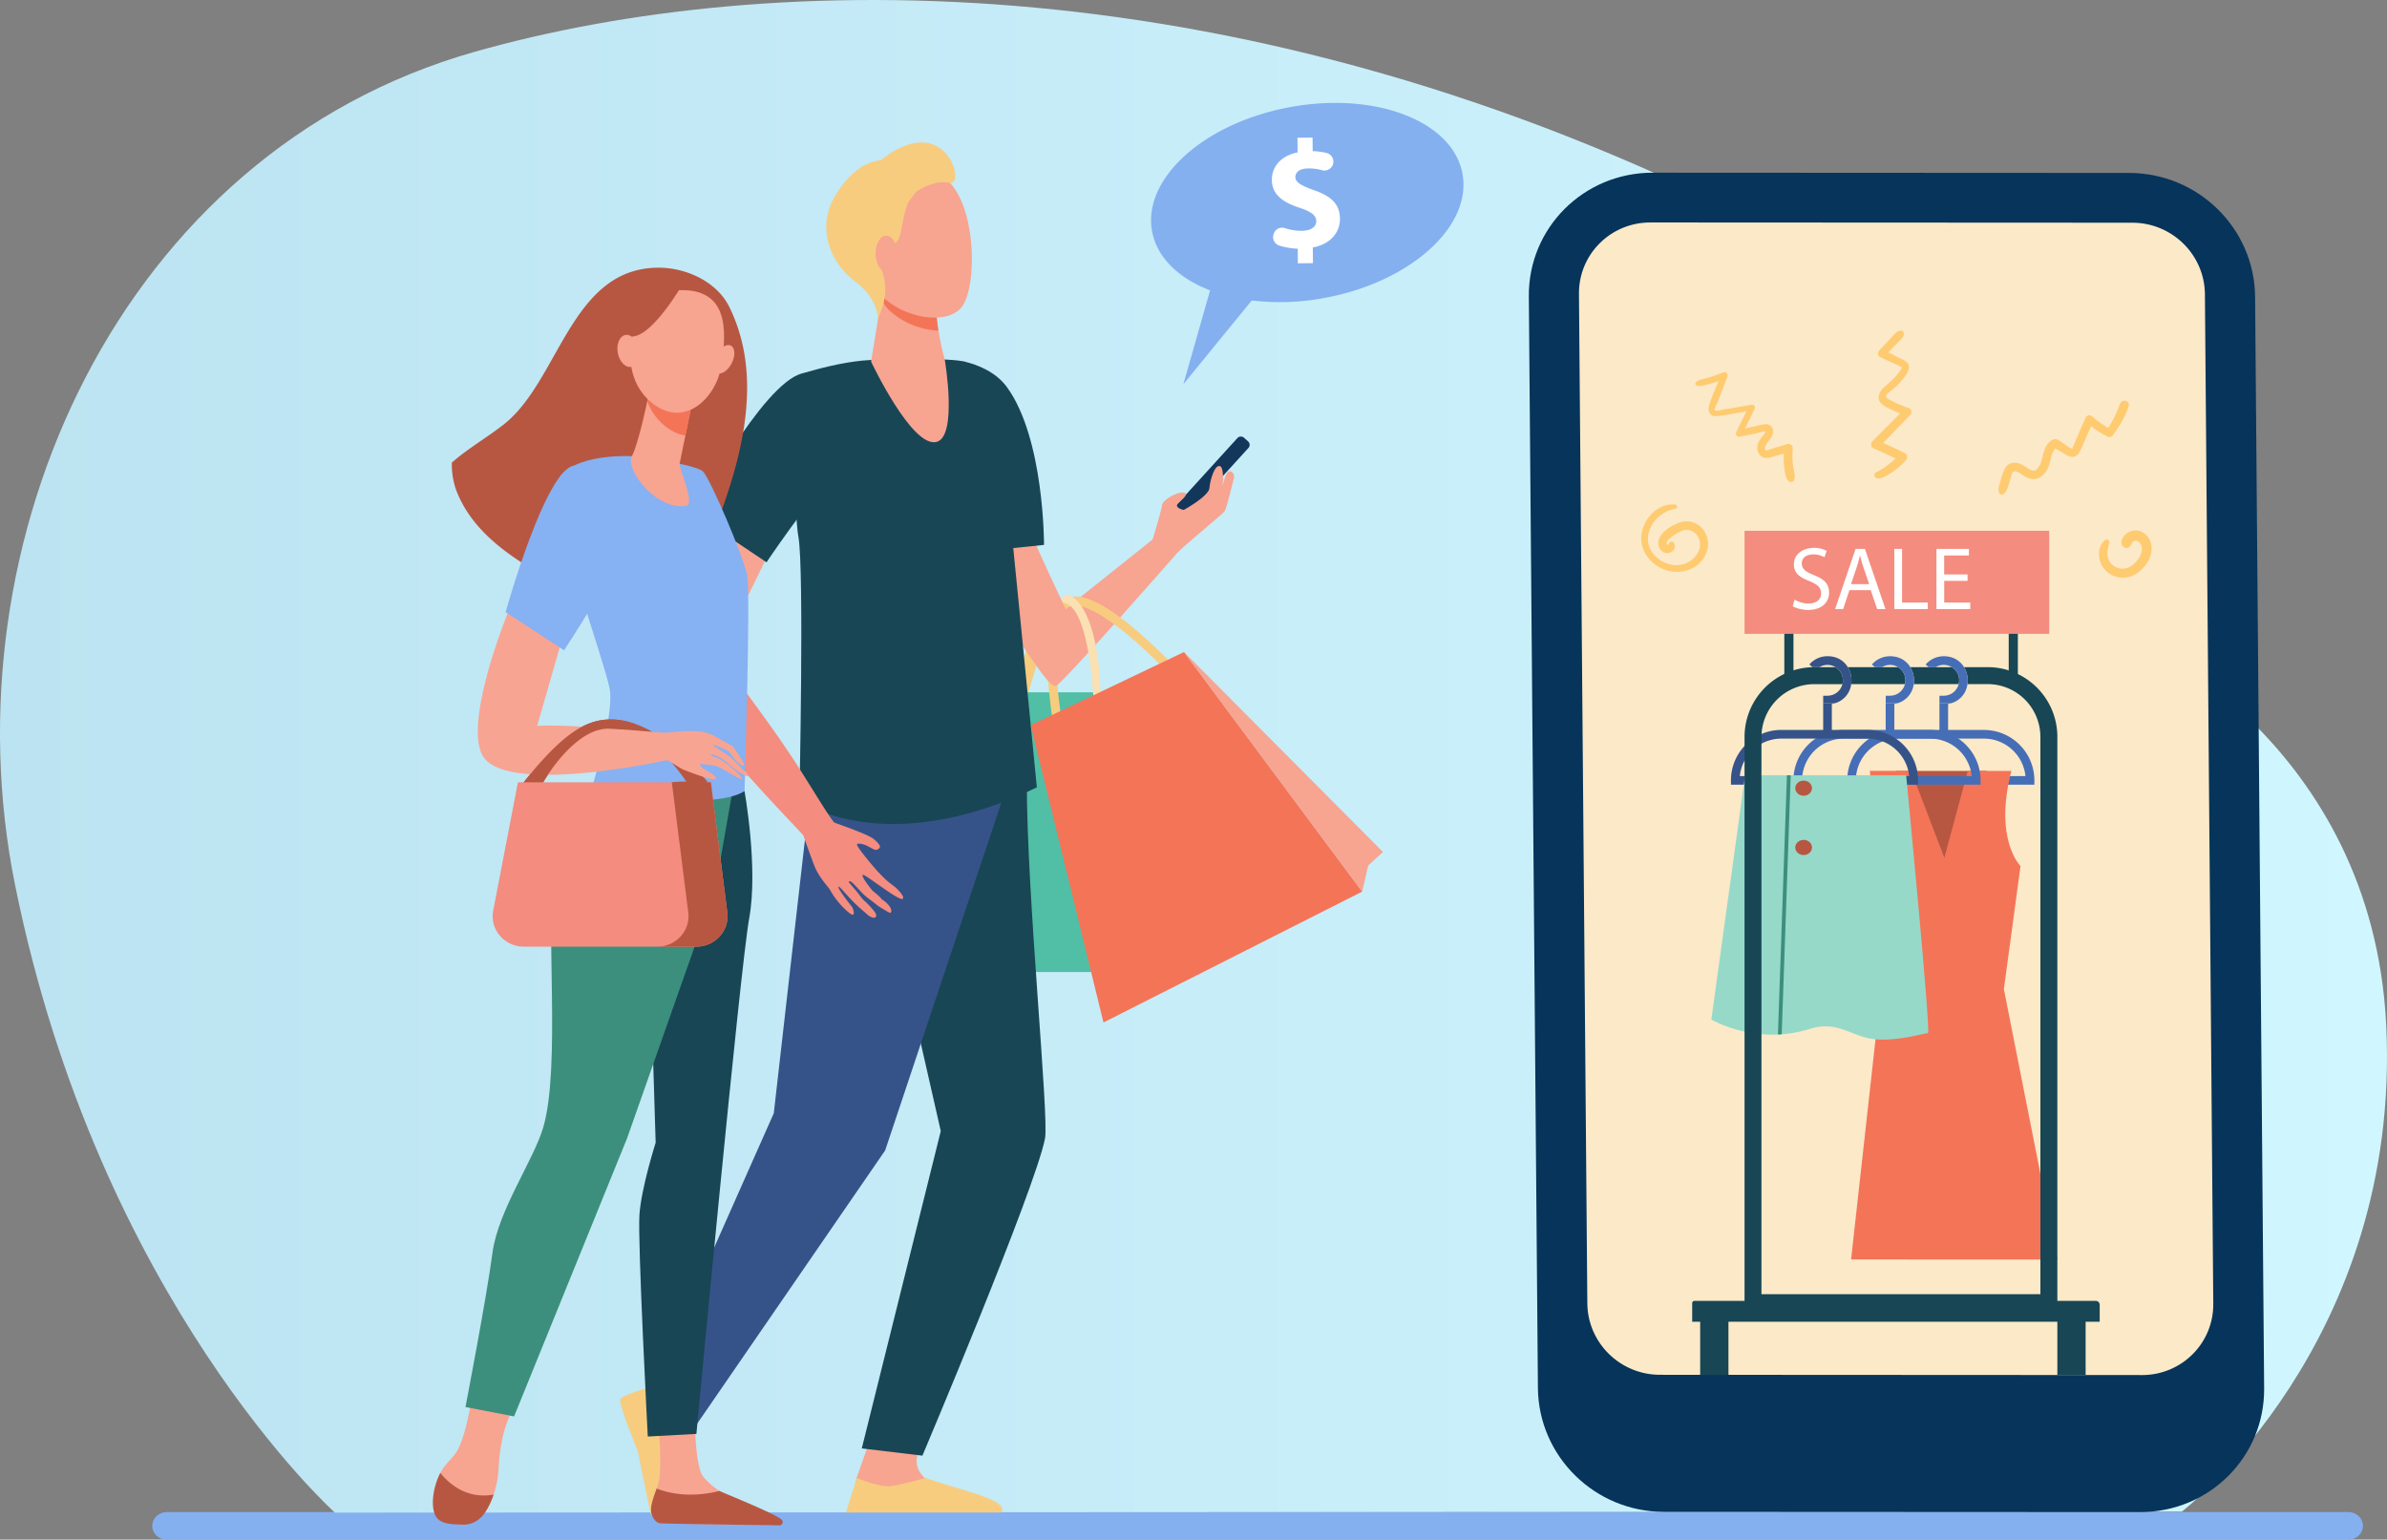 <svg id="Layer_1" data-name="Layer 1" xmlns="http://www.w3.org/2000/svg" xmlns:xlink="http://www.w3.org/1999/xlink" viewBox="0 0 2520.06 1625.57">
  <rect x="0" y="0" width="2520.06" height="1625.57" fill="#808080" stroke="none"/>
  <defs>
    <style>
      .cls-1 {
        fill: #84b0f0;
      }

      .cls-2 {
        fill: url(#Untitled_Gradient);
      }

      .cls-3 {
        fill: #fbe9c8;
      }

      .cls-4 {
        fill: #07345a;
      }

      .cls-5 {
        fill: #f7cc7f;
      }

      .cls-6 {
        fill: #50bfa5;
      }

      .cls-7 {
        fill: #13375b;
      }

      .cls-8 {
        fill: #f7a491;
      }

      .cls-9 {
        fill: #f48c7f;
      }

      .cls-10 {
        fill: #184655;
      }

      .cls-11 {
        fill: #355389;
      }

      .cls-12 {
        fill: #f8a492;
      }

      .cls-13 {
        fill: #f47458;
      }

      .cls-14 {
        fill: #fae0b2;
      }

      .cls-15 {
        fill: #b75742;
      }

      .cls-16 {
        fill: #3c8f7c;
      }

      .cls-17 {
        fill: #86b1f2;
      }

      .cls-18 {
        fill: #466eb6;
      }

      .cls-19 {
        fill: #96d9c9;
      }

      .cls-20 {
        fill: #fff;
      }

      .cls-21 {
        fill: #ffcb71;
      }
    </style>
    <linearGradient id="Untitled_Gradient" data-name="Untitled Gradient" x1="219.36" y1="980.62" x2="2739.42" y2="980.62" gradientUnits="userSpaceOnUse">
      <stop offset="0" stop-color="#bce3f1"/>
      <stop offset="1" stop-color="#d0f7ff"/>
    </linearGradient>
  </defs>
  <title>9</title>
  <g>
    <path class="cls-1" d="M2698.73,1807.68H395.39c-8.45,0-15.31-6.52-15.31-14.56h0c0-8,6.86-14.55,15.31-14.55H2698.73c8.45,0,15.3,6.51,15.3,14.55h0C2714,1801.16,2707.18,1807.68,2698.73,1807.68Z" transform="translate(-219.36 -182.1)"/>
    <path class="cls-2" d="M572.92,1779.14S324,1556,235.21,1116.21C161.89,753.06,346.11,342.84,720.46,236.8c312.61-88.55,813.76-95.84,1354.29,179.92,370.73,189.13,398.34,438.41,398.34,438.41s250.77,110.45,265.49,409.13c16.5,334.69-215.73,513.82-215.73,513.82Z" transform="translate(-219.36 -182.1)"/>
    <g>
      <path class="cls-3" d="M1967.69,1667.81l502.13,2.55a101.29,101.29,0,0,0,101.81-100.78l5.52-1086.77A101.29,101.29,0,0,0,2476.37,381l-502.13-2.55a101.29,101.29,0,0,0-101.81,100.78L1866.91,1566A101.3,101.3,0,0,0,1967.69,1667.81Z" transform="translate(-219.36 -182.1)"/>
      <path class="cls-4" d="M2609.71,1648c-.22-26.49-9.16-1105.4-9.55-1152.53-.6-72.16-60.09-130.71-132.88-130.77l-503.16-.26c-72.79-.07-131.31,58.37-130.71,130.53L1843,1647.54c.6,72.15,60.09,130.7,132.88,130.77l503.16.26C2551.79,1778.63,2610.31,1720.19,2609.71,1648Zm-129.09-14.11-508.8-.27c-42,0-76.3-33.8-76.65-75.42l-4.78-576.93-4.05-489c-.34-41.62,33.41-75.33,75.39-75.29l508.81.26c42,0,76.3,33.81,76.64,75.43,2.15,258.85,8.64,1042.69,8.84,1066C2556.36,1600.25,2522.61,1634,2480.62,1633.92Z" transform="translate(-219.36 -182.1)"/>
    </g>
    <g>
      <g>
        <path class="cls-5" d="M1289.77,946a7.15,7.15,0,0,1-2.13-.32,7.44,7.44,0,0,1-5-9.25l33.52-112.3a7.44,7.44,0,1,1,14.25,4.26l-33.51,112.29A7.44,7.44,0,0,1,1289.77,946Z" transform="translate(-219.36 -182.1)"/>
        <g>
          <rect class="cls-6" x="1026.07" y="730.95" width="223.94" height="295.33"/>
          <path class="cls-7" d="M1454,731l4.08,3.65a5,5,0,0,0,7-.18L1537.43,655a4.92,4.92,0,0,0-.54-7l-4.08-3.64a5,5,0,0,0-7,.17l-72.34,79.52A4.92,4.92,0,0,0,1454,731Z" transform="translate(-219.36 -182.1)"/>
          <path class="cls-8" d="M1208.72,666.42c9.67-7.86,84.44,25,83.49,36.37s52.18,122.15,52.18,122.15l91.8-73.2,0,0c.81-2.65,9.52-31.12,9.94-36.21.44-5.34,16-14.69,23.16-13.31s-6.16,10.41-7,12.07c-2.39,4.52,6.85,6.21,6.85,6.21s26.52-14.56,27.09-23.12,6-26.5,11.77-22.75c3,1.94,2.93,14.67,2,20.71,1.71-6.86,4.12-14.6,6.47-15.37,4.29-1.4,6.42,4.06,5.65,6.74s-7.71,31.79-9.82,35.07-44.89,37.71-51.06,45.2c0,0-118.75,135.75-127.2,139.3-7.42,3.12-33.87-43.66-58.86-74.72S1178.51,691,1208.72,666.42Z" transform="translate(-219.36 -182.1)"/>
          <path class="cls-9" d="M969.12,1664.57s-16.31,15.92-16.68,21.76-1.45,68.44,5.21,74.29,26.23,10,19.94,16.56c-4.76,5-41.33,3.9-65.57,2.57-7.08-.39-15.95-56.85-18.76-65.15-4.07-12-14-39.2-10.27-47.6,1.81-4.09,10.43-12.5,22.59-20.36,12.78-8.25,25-26.64,25-26.64Z" transform="translate(-219.36 -182.1)"/>
          <path class="cls-8" d="M1138.15,1701.64s-14.6,41.25-14.62,41.36c-1.08,6.54-5.36,22.68-5.36,28.62,0,22.32,100.66-18.94,78.1-28.83-2-.9-8.45-8-9.12-15.65-1-11.7,8.48-26.38,8.48-26.38Z" transform="translate(-219.36 -182.1)"/>
          <g>
            <path class="cls-10" d="M1296.06,933.5s7.34,74,7.34,75c0,119.63,23.71,353.29,19.2,375.78-11,54.86-129.41,334.7-129.41,334.7l-64-7.65,83.39-335.05-30.69-134.85-43.42-266.57Z" transform="translate(-219.36 -182.1)"/>
            <path class="cls-11" d="M1081.28,998.91,1069.14,1069l-32.86,288.46L911.17,1639.38s17.6,41,43.56,46.79l199.13-289.46,123.71-370.38-4.35-82.28Z" transform="translate(-219.36 -182.1)"/>
          </g>
          <path class="cls-10" d="M1321.58,757.42l-88.74,9.06s-4.07-72.75-4.07-107.45c0-42.1,3.59-96.33,8.67-95.16,14.27,3.27,33.49,11.15,44.93,26.87C1322,645.14,1321.58,757.42,1321.58,757.42Z" transform="translate(-219.36 -182.1)"/>
          <path class="cls-12" d="M993.42,1106.85c-13.54-21.9-16.58-18.79-18.24-21.64-2-3.38.22-55.5.22-55.5s5.42-153.68,6-162l69.33-141.87-59.93-55.7S919.45,826.6,917.13,835.46s14.19,217.71,15.06,236.14c0,0-7,22.29-10.86,36.43s-1.4,29.39-1.89,33.55a132.59,132.59,0,0,0,2.53,32.1c3,15.1,6.95-.54,6.95-.54s-.59-28.93,1.66-28.56c1.74.28,1.14,16.09,4.27,32.83.81,4.31,1.62,8.55,2.39,12.45,2,10.22,8.78,11.94,8.33.92a104.62,104.62,0,0,0-1.53-14.93c-1-4.93-.38-9.78-.61-14.06-.46-8.49-.9-14.67-.54-14.5s1.54-1.5,2.53,3c1.2,5.46,1.21,17.61,3.58,25.51,1.34,4.48,3.59,14,3.59,14s6,13.79,6.94,13.71c4.93-.43,3.41-11,.8-16.85.22-4.57-2.43-14.53-2.43-14.53s-.9-21.32,2.07-21.46c1.26-.06,3.36,13,7.38,25.42,3.74,11.57,9.37,22.66,11.72,22.28,4-.64,1.2-13.93,1.2-13.93s-2.46-9.2-3-12.31c-.69-3.66-1.92-14.75-1.92-14.75s-2.52-38.79.3-38.69,10,3.32,11,5.68.54,7.61,1.52,10,4.23,4.6,7.16,3.64,2.5-14.15,2.5-14.15S997.33,1113.17,993.42,1106.85Z" transform="translate(-219.36 -182.1)"/>
          <path class="cls-10" d="M1278,651.61c1.86,12.83,36,361.81,36,361.81-161.58,78-250.74,13.9-250.74,13.9s5.29-245.06-1-278.41c-4.19-22.07-9.42-168.71,4.88-172.82,18.36-5.27,39.4-10.86,62.33-13.24,19.58-2,95.63-3.21,109.23,1.36C1238.61,564.21,1270.17,597.62,1278,651.61Z" transform="translate(-219.36 -182.1)"/>
          <path class="cls-10" d="M951.72,724.15l76.87,51.62s43.33-64.48,66.59-87.43c29.13-28.76-10.62-116.84-29.39-111.86C1023.8,587.63,951.72,724.15,951.72,724.15Z" transform="translate(-219.36 -182.1)"/>
          <path class="cls-5" d="M906.37,1646.25s37.61,105.89,52.33,111c3.91,1.35,22.66,4.8,26.2,13.09,1.07,2.5,0,10.85,0,10.85H906.51s-9.91-46.66-13.83-67.16c0,0-20.75-50.08-18.44-54.63S906.37,1646.25,906.37,1646.25Z" transform="translate(-219.36 -182.1)"/>
          <path class="cls-5" d="M1112.45,1779l11.52-36.42s24.21,10.24,36.32,8.54,35.73-8.54,35.73-8.54c48.32,15.91,87.89,23.62,80.7,36.42H1112.45Z" transform="translate(-219.36 -182.1)"/>
          <path class="cls-8" d="M1150.86,491.19,1139,563.87s43.52,92.48,69.52,84.69c21.82-6.53,8.4-86,8.4-86s-11.9-42.65-8.33-64S1150.86,491.19,1150.86,491.19Z" transform="translate(-219.36 -182.1)"/>
          <path class="cls-13" d="M1208.56,498.6c3.57-21.34-57.7-7.41-57.7-7.41l-1,6.25a34.33,34.33,0,0,0,6.64,10.51c13.69,14.13,35.08,22.61,53.57,23.25C1208.23,519.69,1207.1,507.36,1208.56,498.6Z" transform="translate(-219.36 -182.1)"/>
          <g>
            <path class="cls-8" d="M1140.81,384.53c-1.73-.6-13.88,85.87,9.17,109.66s68,31.58,84.08,12.84c17.82-20.72,16.93-113.66-18.91-138.13S1140.81,384.53,1140.81,384.53Z" transform="translate(-219.36 -182.1)"/>
            <path class="cls-5" d="M1149.26,351.22c-12.58,1.42-29.68,8.09-47.33,36.13-21.71,34.47-5.68,72.66,19.59,91.4s24.82,40.2,24.82,40.2l4.09-11a60.13,60.13,0,0,0,3.17-26.37c-.59-5.34-1.78-11.12-4.09-15.86-6.08-12.51,13.06-20.83,18.43-31.24,4.12-8,4.32-26.36,10.83-39.61l7.78-10.11s17.93-13.39,35.48-9.61S1218,296.82,1149.26,351.22Z" transform="translate(-219.36 -182.1)"/>
            <path class="cls-8" d="M1166.76,449.86c.18,10.55-4.82,19.18-11.17,19.29s-11.65-8.36-11.83-18.91,4.81-19.19,11.16-19.29S1166.57,439.31,1166.76,449.86Z" transform="translate(-219.36 -182.1)"/>
          </g>
          <path class="cls-5" d="M1337.63,954.49a4.77,4.77,0,0,1-5.59-3.89,552.4,552.4,0,0,1-6.73-58.07c-2.54-45.31,3.57-70.94,18.67-78.36s39.21,3.17,73.81,32.32A552.31,552.31,0,0,1,1460,886.62a4.76,4.76,0,0,1-.25,6.8h0a4.76,4.76,0,0,1-6.69-.27C1421.6,859.43,1368,813,1348.2,822.76s-14.86,80.62-6.76,126.22a4.77,4.77,0,0,1-3.81,5.51Z" transform="translate(-219.36 -182.1)"/>
          <path class="cls-14" d="M1373.86,923.56c-4,0,.15-1.69-.14-5.73-7.71-108.36-31.92-97.14-33-100.2-1.78-5.12,3.87-8.61,7.74-7.23,3.41,1.21,30.64,14.49,32.82,105.54a7.43,7.43,0,0,1-7.26,7.61Z" transform="translate(-219.36 -182.1)"/>
          <polygon class="cls-13" points="1250.01 688.43 1088.17 765.67 1164.99 1079.53 1438.12 941.37 1250.01 688.43"/>
          <path class="cls-8" d="M1334,906.3a20.83,20.83,0,0,0,2.43-1.81c-2.87-34.19-2.35-67.32,8.38-78.52-.26-.54-2.6-5.52-5-10.69-12.44,9.62-18.35,35.17-16,76.65.16,2.85,1,5,1.64,8.59C1329,904.48,1332.29,907,1334,906.3Z" transform="translate(-219.36 -182.1)"/>
        </g>
        <polygon class="cls-8" points="1460.08 899.57 1250.01 688.43 1438.12 941.37 1444.49 913.74 1460.08 899.57"/>
      </g>
      <g>
        <path class="cls-15" d="M1007.89,601.87c1.4-32.85-3.56-65.29-18.65-95.87-13-26.32-45.09-41.25-74.38-41.28-93-.12-104.82,119.59-164,165.77-17.75,13.84-37.55,25.18-54.46,40a81,81,0,0,0,4.47,28.79c18.27,48.42,64.87,75.83,109.63,100.5,40.48,21.74,83.57,31,127.45,33,16.34-33,27.87-69.64,40.43-103.77C993.42,688.12,1006,645.54,1007.89,601.87Z" transform="translate(-219.36 -182.1)"/>
        <path class="cls-9" d="M1164.33,1118.62s-7-5.29-9.15-7.22c-2.55-2.27-9.65-9.65-9.65-9.65s-23.47-26.85-21.28-28.41,8.88.82,10.93,2,4.56,2.31,6.61,3.47,4.64.6,6.32-1.8-5.45-8.75-8.37-10.46c-9.09-5.33-36.38-14.74-39.22-15.86-3.36-1.32-35.21-55.32-47.64-73h0c-19.46-29.47-48.66-68.12-50.71-71.25L970.66,769.08l-60.51-4.89s44.56,161.32,47.73,169.13c1.51,3.71,52.07,68.54,52.1,68.52,27,30.36,53.09,57,57.52,62.29,0,0,6.61,19.27,11.52,31.86s14.63,22.19,16.57,25.52a85.76,85.76,0,0,0,18.67,23.07c10.65,9.29,5-4.43,5-4.43s-16.53-20.77-14.62-21.81c1.47-.8,9.81,11.09,21.48,21.49,3,2.67,6,5.3,8.73,7.69,7.21,6.28,13.27,3.62,6.8-4.16a94.19,94.19,0,0,0-9.45-10c-3.51-3-5.73-6.92-8.28-9.91-5.07-5.93-8.84-10.19-8.47-10.26s.32-2,3.6.74c3.94,3.29,10.7,12.15,16.88,16.54,3.51,2.49,10.51,8.14,10.51,8.14s12.38,7.92,13,7.34c3.48-3.17-3.7-11.37-8.92-14.13-2.38-3.46-9.91-9.19-9.91-9.19s-12.54-15-10.37-16.86c1.77-1.5,38.94,28.63,42.21,25.22C1175.08,1128.19,1164.33,1118.62,1164.33,1118.62Z" transform="translate(-219.36 -182.1)"/>
        <path class="cls-8" d="M717.2,1659.46s-6.55,44.19-17.83,58.45c-3.78,4.78-10.69,10.84-15.23,19.49-7.06,13.46-3.15,33.51,2.05,44.55,2.68,5.66-.18,5.65,5.91,7.47A37.73,37.73,0,0,0,737,1768.94a101.54,101.54,0,0,0,8.8-37.66c1.93-40.12,14.76-60.52,14.76-60.52Z" transform="translate(-219.36 -182.1)"/>
        <path class="cls-8" d="M914.39,1679.67s4.05,49.83.76,66c-1.76,8.67-11.55,26.52-7.06,34.68s9.63,10.2,9.63,10.2l116.4,1.82c6.34.11,2.15-3.86-3-7.52-8.37-6-15.12-9.94-41.85-22.51-1.75-.82-8.09-4.74-10.38-6.1-5.81-3.45-11.63-8.87-16.65-14.31-8.36-9-9.09-52.92-9.09-52.92Z" transform="translate(-219.36 -182.1)"/>
        <path class="cls-10" d="M1005.37,1017.35s14.66,80.91,5,133.94S954.58,1696,954.58,1696l-51.33,2.81s-10.76-205.36-8.83-233.92,17.15-76.35,17.15-76.35l-5.11-165.8,64.78-217.82Z" transform="translate(-219.36 -182.1)"/>
        <path class="cls-16" d="M854.49,1000.34s-40.41,59.16-50,108.12S811.51,1307.87,793,1372c-10,34.72-48,88.36-53.78,133.23s-28.43,162.44-28.43,162.44l51.32,9.88L881.35,1384l93.54-265.35,24-136.67Z" transform="translate(-219.36 -182.1)"/>
        <path class="cls-17" d="M887.22,663.76s-53.52-3.32-74.69,19.12,47,200,50.81,228.51-19.62,104.49-19.62,104.49,125.72,24.6,161.65,1.47c0,0,6.6-207.34,2.75-227.74s-38.68-101.37-46.38-109.53S887.22,663.76,887.22,663.76Z" transform="translate(-219.36 -182.1)"/>
        <path class="cls-8" d="M905,594.23s-.27,1.53-.77,4.13c-2.39,12.52-11.58,54-17.79,65.43-7.5,13.79,25.69,57.76,57.63,52.4,9.51-1.6-8-40.41-7.2-44.52,1.62-7.87,3.81-18.61,6.05-29.61l3.74-18.43c3.42-16.81,6.2-30.57,6.2-30.57Z" transform="translate(-219.36 -182.1)"/>
        <path class="cls-13" d="M904.26,598.36c.5-2.6.77-4.13.77-4.13l47.86-1.17s-2.78,13.76-6.2,30.57c-1.2,5.89-2.46,12.15-3.72,18.32-7.39-1.05-15.11-4.55-22.85-11.14a58.52,58.52,0,0,1-17.31-25C903.4,602.84,903.89,600.3,904.26,598.36Z" transform="translate(-219.36 -182.1)"/>
        <path class="cls-8" d="M937.25,488.45s-22.56-2.54-36.7,15.24-29.38,72.78,5.74,102.68,69.84-4,75-39.83S988.42,487.15,937.25,488.45Z" transform="translate(-219.36 -182.1)"/>
        <path class="cls-8" d="M991.66,566c-4.19,7.93-11.23,12.31-15.72,9.8s-4.72-11-.53-18.9,11.23-12.31,15.72-9.8S995.86,558.08,991.66,566Z" transform="translate(-219.36 -182.1)"/>
        <path class="cls-15" d="M939.77,482.57s-30.14,52.29-51.7,54.71-24.39,30.2-24.39,30.2,7.71-64,29.05-76.37S939.77,482.57,939.77,482.57Z" transform="translate(-219.36 -182.1)"/>
        <path class="cls-15" d="M740.48,1760.1c-28,5-46.58-10.94-56.26-22.85-7.1,13.49-10.57,33.62-5.34,44.7,4.6,9.76,18.06,9.48,28.65,9.86,11.2.4,19.87-5.65,25.43-15.13A89.71,89.71,0,0,0,740.48,1760.1Z" transform="translate(-219.36 -182.1)"/>
        <path class="cls-15" d="M978.91,1756.25c-30.78,7.68-53.54,2.46-66.27-2.53-3.28,9-7.63,20.39-5.33,26.94,2.83,8,6.85,9.82,10.41,9.91,28.12.72,103,1.7,124.44,2a3.4,3.4,0,0,0,2.72-5.6C1039.56,1780.76,981.21,1757.61,978.91,1756.25Z" transform="translate(-219.36 -182.1)"/>
        <path class="cls-8" d="M893.72,550.42c1.76,9.29-1.77,17.8-7.87,19s-12.47-5.32-14.23-14.61,1.78-17.8,7.88-19S892,541.13,893.72,550.42Z" transform="translate(-219.36 -182.1)"/>
        <path class="cls-15" d="M766.47,1015.91c8.75-12.46,27.2-34.38,41.92-47.85,21.57-19.79,42.45-30.88,71.25-24.62,26.41,6.3,40.31,19.75,51.42,27.88.08.08,24.26,20.81,39.77,42.25l-17.5,10.06c-4.13-9.7-18.48-31.43-35.22-46.92-20.36-19-38.24-23-38.15-23a64.09,64.09,0,0,0-19.53-2.25,48.86,48.86,0,0,0-7.87,1.09c-30.92,7.18-61,53-68.27,72.85Z" transform="translate(-219.36 -182.1)"/>
        <path class="cls-12" d="M812.86,856.66l-26.4,91.88c34.37-2.27,116.12,6.31,136.76,7.26,31.63-3.87,41.41-1.14,49.09,2.74,4.13,2.09,21,11.76,21,11.76s13.13,18.89,11.82,19.83c-4.42,3.15-16.36-14.89-16.36-14.89s-11.44-5.38-13.21-5.94c-4.41-1.39-2.66.56-2.66.56,3.56,1.71,17.9,11.76,17.9,11.76s20.08,19.63,18.49,20.09c-1,.28-5.65-1.5-13-6.76-4.49-3.21-11-9.56-15.25-12.14-7.43-4.54-13.14-5-10.68-3.06,1.8,1.43,5.21,1.58,9.67,4.29,10.88,6.61,24.55,19.62,22.27,20.44-2,.72-13.38-7.2-24-12.42-4.62-2.28-14.45-2.95-20.64-3.4a23.64,23.64,0,0,0,3.83,4.63c1.61,1.51,15.89,8,13.5,11.11s-35.08-10.1-35.08-10.1l-15.68-9.4-1-.14h0S764.62,1019.9,731.91,984C704,953.46,757.33,823.68,757.65,824.47Z" transform="translate(-219.36 -182.1)"/>
        <path class="cls-15" d="M766.47,1015.91c8.75-12.46,27.2-34.38,41.92-47.85,21.57-19.79,42.45-30.88,71.25-24.62,26.41,6.3,1.86,7.95.19,9-11.57-.9-19.49-1-19.4-1a48.86,48.86,0,0,0-7.87,1.09c-30.92,7.18-61,53-68.27,72.85Z" transform="translate(-219.36 -182.1)"/>
        <path class="cls-17" d="M814.84,868.65s60.45-90.49,65.88-123.74-24.47-74.37-55-71.19-72.54,154.69-72.54,154.69Z" transform="translate(-219.36 -182.1)"/>
        <path class="cls-9" d="M954.52,1181.58H772.43c-20.24,0-35.69-17.62-32.54-37.1l26.28-136.42H969.86l17.47,138.44C989.13,1165.32,973.92,1181.58,954.52,1181.58Z" transform="translate(-219.36 -182.1)"/>
        <path class="cls-15" d="M987.33,1146.5l-17.47-138.44c-14-.59-28.16-1.55-41.21,0l17.47,138.44c1.8,18.82-13.4,35.08-32.8,35.08h41.2C973.92,1181.58,989.13,1165.32,987.33,1146.5Z" transform="translate(-219.36 -182.1)"/>
      </g>
    </g>
    <g>
      <g>
        <rect class="cls-10" x="1883.78" y="660.99" width="9.66" height="61.28"/>
        <rect class="cls-10" x="2120.69" y="660.99" width="9.66" height="61.28"/>
        <path class="cls-18" d="M2313.89,952.79h-37.84V925.38a28.67,28.67,0,0,0,3.68-1h-12.82v28.36H2222.8a53.31,53.31,0,0,0-53.25,53.25v4.57h197.59V1006A53.31,53.31,0,0,0,2313.89,952.79Zm-135,48.68a44.18,44.18,0,0,1,43.88-39.54h91.09a44.17,44.17,0,0,1,43.87,39.54Z" transform="translate(-219.36 -182.1)"/>
        <polygon class="cls-15" points="2001.26 813.93 2097.77 813.93 2053.72 927.43 2001.26 813.93"/>
        <path class="cls-13" d="M2391.4,1511.88l-56.46-285.43,17.57-130s-28.46-27.55-9.65-100.38h-46l-24.75,91.72L2237,996h-43.56s8.91,84.29-14.85,94.19l26.73,136.22-31.68,285.43Z" transform="translate(-219.36 -182.1)"/>
        <path class="cls-18" d="M2257.13,952.79H2219.3V925.38a28.67,28.67,0,0,0,3.68-1h-12.82v28.36H2166a53.31,53.31,0,0,0-53.25,53.25v4.57h197.59V1006A53.31,53.31,0,0,0,2257.13,952.79Zm-135,48.68A44.17,44.17,0,0,1,2166,961.93h91.09a44.18,44.18,0,0,1,43.88,39.54Z" transform="translate(-219.36 -182.1)"/>
        <path class="cls-11" d="M2191.14,952.79h-37.83V925.38a28.67,28.67,0,0,0,3.68-1h-12.82v28.36h-44.12A53.31,53.31,0,0,0,2046.8,1006v4.57h197.59V1006A53.31,53.31,0,0,0,2191.14,952.79Zm-135,48.68a44.17,44.17,0,0,1,43.87-39.54h91.09a44.17,44.17,0,0,1,43.88,39.54Z" transform="translate(-219.36 -182.1)"/>
        <path class="cls-19" d="M2061.74,1000.65l-35.63,257.86s46.85,28,103.93,9.89c29.52-9.38,44.05,8.42,68.3,10.89s53-6.43,56.42-6.43-23-272.21-23-272.21Z" transform="translate(-219.36 -182.1)"/>
        <path class="cls-16" d="M2096.39,1274.37c1.32-.06,2.64-.13,4-.24l9.51-273.48h-4Z" transform="translate(-219.36 -182.1)"/>
        <ellipse class="cls-15" cx="1904.17" cy="832.15" rx="8.83" ry="8"/>
        <ellipse class="cls-15" cx="1904.17" cy="894.76" rx="8.83" ry="8"/>
        <path class="cls-10" d="M2231,900.38a14.68,14.68,0,0,1-.51,4h-56.74a27.47,27.47,0,0,0-3.6-17.9h53A15.89,15.89,0,0,1,2231,900.38Z" transform="translate(-219.36 -182.1)"/>
        <path class="cls-10" d="M2436.1,1559.68v17.91h-14.85v56.17H2391.4v-56.17H2044.16v56.17h-29.85v-56.17h-8.44V1558a2.43,2.43,0,0,1,2.43-2.43h52.85V960.08a73.68,73.68,0,0,1,71.7-73.56c.63,0,1.31,0,1.94,0h22.37a15.9,15.9,0,0,1,7.84,13.9,15.08,15.08,0,0,1-.51,4h-29.7A55.91,55.91,0,0,0,2079,960.13v588.4H2373.5V960.08a55.78,55.78,0,0,0-55.71-55.7h-21.3a27.47,27.47,0,0,0-3.6-17.9h24.9a73.6,73.6,0,0,1,73.61,73.61v595.49H2432A4.09,4.09,0,0,1,2436.1,1559.68Z" transform="translate(-219.36 -182.1)"/>
        <rect class="cls-9" x="1841.8" y="560.44" width="321.63" height="108.77"/>
        <path class="cls-10" d="M2287.74,900.38a15.08,15.08,0,0,1-.51,4h-47.48a27.41,27.41,0,0,0-3.6-17.9h43.75A15.88,15.88,0,0,1,2287.74,900.38Z" transform="translate(-219.36 -182.1)"/>
        <path class="cls-18" d="M2296.49,904.38a24,24,0,0,1-16.74,20.07h-12.83v-7.8h4.55a16.28,16.28,0,0,0,15.76-12.27,15.08,15.08,0,0,0,.51-4,15.88,15.88,0,0,0-7.84-13.9,16.29,16.29,0,0,0-16.9,0h-7.45l-3.2-2.81a25.35,25.35,0,0,1,19.12-8.71c10.1,0,17.34,4.83,21.42,11.52A27.47,27.47,0,0,1,2296.49,904.38Z" transform="translate(-219.36 -182.1)"/>
        <path class="cls-18" d="M2239.75,904.38A24,24,0,0,1,2223,924.45h-12.79v-7.8h4.55a16.28,16.28,0,0,0,15.76-12.27,14.68,14.68,0,0,0,.51-4,15.89,15.89,0,0,0-7.83-13.9,16.31,16.31,0,0,0-16.91,0h-7.48l-3.21-2.81a25.45,25.45,0,0,1,19.16-8.71c10.1,0,17.34,4.83,21.42,11.52A27.41,27.41,0,0,1,2239.75,904.38Z" transform="translate(-219.36 -182.1)"/>
        <path class="cls-11" d="M2173.75,904.38A24,24,0,0,1,2157,924.45h-12.82v-7.8h4.55a16.28,16.28,0,0,0,15.76-12.27,15.08,15.08,0,0,0,.51-4,15.9,15.9,0,0,0-7.84-13.9,16.31,16.31,0,0,0-16.91,0h-5.46c-.63,0-1.31,0-1.94,0l-3.25-2.85a25.39,25.39,0,0,1,19.13-8.71c10.1,0,17.34,4.83,21.42,11.52A27.47,27.47,0,0,1,2173.75,904.38Z" transform="translate(-219.36 -182.1)"/>
        <g>
          <path class="cls-20" d="M2114,815.19c10.75,6.62,28,5.93,28-6.69,0-16.19-28.75-10.16-28.75-30.63,0-16.78,22.05-21.24,34.59-14.14l-2.26,6.69c-9.76-5.31-24-3.87-24,6.51,0,15.29,28.84,9.23,28.84,30.91,0,9.8-7.26,18.28-22.25,18.28-6.12,0-12.81-1.79-16.21-4Z" transform="translate(-219.36 -182.1)"/>
          <path class="cls-20" d="M2171.86,805.2l-6.6,20h-8.48l21.58-63.52h9.9l21.68,63.52h-8.77l-6.79-20Zm20.83-6.41c-6.25-19.07-6.06-16.37-9.52-29.87H2183c-3.34,13.35-4.74,15.46-9.43,29.87Z" transform="translate(-219.36 -182.1)"/>
          <path class="cls-20" d="M2219.26,761.66h8.2V818.3h27.14v6.88h-35.34Z" transform="translate(-219.36 -182.1)"/>
          <path class="cls-20" d="M2296.63,795.4h-24.69v22.9h27.52v6.88h-35.72V761.66H2298v6.88h-26.1v20.07h24.69Z" transform="translate(-219.36 -182.1)"/>
        </g>
      </g>
      <g>
        <path class="cls-21" d="M2112,655.19c.22-2.82-3-5.08-5.6-4.27-4.17,1.32-8.35,2.57-12.54,3.84-9.23,2.81-9.5,3.2-10.32,2.58-2-1.48.07-5.36.95-6.72,1.95-3,4.68-5.56,6-9,2.57-6.62-1.4-12.9-8.76-11.52-6.73,1.26-13.45,2.92-20.12,4.62,3.32-6.95,6.84-13.82,10.06-20.81a3,3,0,0,0-3.39-4.41L2039,614.44c-1.5.25-8.33,2.24-9.17.75s1.88-6,2.34-7.14c2.51-6.14,3.31-8.34,11-28.51.92-2.4-1.94-5.32-4.36-4.36-23.86,9.45-25.07,6.45-29.19,10.91a1.69,1.69,0,0,0,.73,2.78c2.93,1.23,3.71,1.32,14.73-1.73q4.27-1.18,8.48-2.58c-9.84,24.31-12.9,30.21-8.11,35,3.33,3.35,4.68,2.48,37.87-3.16-3.85,7.11-7.26,14.42-10.83,21.71a3.46,3.46,0,0,0,3.86,5c24.11-4.65,24.55-5.76,26.78-5.59.06,0,.69-1.24,0,.69-1.14,3.27-7.53,8.22-8.39,14.82-.75,5.8,2.51,12.33,8.95,12.59,3.75.15,5.34-.86,18.9-4.58a90.51,90.51,0,0,0,1.51,21.25,14.13,14.13,0,0,0,3.55,7.65c1.77,2,5.66,1,6.17-1.63C2115.36,680.79,2110.4,676.1,2112,655.19Z" transform="translate(-219.36 -182.1)"/>
        <path class="cls-21" d="M2234.27,612.87a121.86,121.86,0,0,1-19.81-8.66c-1.25-.69-3.71-1.68-3.85-3.37-.32-4.07,7.33-6,16-16.47,3.76-4.57,11.93-13.68,6.21-19.49-2.94-3-7.78-4.52-11.44-6.39-2.79-1.43-5.51-3-8.27-4.43,15.29-16.46,15.85-14.78,16.2-20.12a2.76,2.76,0,0,0-2.74-2.74c-5.23.47-3.84.54-23.33,21.1-1.78,1.87-1.65,5.37.86,6.65,3.77,1.92,21.3,9.71,23.3,11-.23.13-.53,1.14-.64,1.33-4.41,7.9-10.77,13.16-17.51,18.9-5.53,4.71-9.74,12.8-3.08,18.6,3.61,3.14,12.35,7.12,19.24,9.89-9.75,9.79-19.58,19.52-29.26,29.36-1.9,1.93-1.89,6.11.94,7.33,7.88,3.41,15.63,7.08,23.35,10.81a79.24,79.24,0,0,1-19.73,14.23c-5.37,2.74-2.14,11.41,10.92,3.58a76.88,76.88,0,0,0,19.85-15.94c1.91-2.13,1.86-5.89-.95-7.35-7.53-3.91-15.26-7.49-23-10.91,9.59-9.88,19.09-19.85,28.68-29.72A4.36,4.36,0,0,0,2234.27,612.87Z" transform="translate(-219.36 -182.1)"/>
        <path class="cls-21" d="M2444.27,643a4.37,4.37,0,0,0,5.77-1.51c7-9.43,13.14-19.22,16.64-30.57,1.82-5.91-7-8.12-9.12-2.52-3.3,8.79-7.15,17.62-12.41,25.47a94,94,0,0,1-16.7-12c-1.94-1.76-5.71-1.83-7,.9-3.18,6.81-14.48,32.94-14.33,33.31,0,0-.18-.18-.66-.33-2.88-.9-10.81-7.59-15-9.54-4.69-2.18-9.49,3.19-11.74,6.79-4.58,7.3-3.45,18.67-10.11,24.62-6.41,5.72-13.33-8.18-24.83-6.91-8.86,1-10.73,9.72-14.54,23.06-.94,3.28-1.82,6.48.28,9.49a2.25,2.25,0,0,0,2.47,1c5.14-1.9,5.85-7.07,9.63-19.11.48-1.53.86-4.35,2.51-5.07,5.48-2.4,11.71,8.64,22,7.83,8.05-.64,13.05-7.78,15.57-14.75,2-5.46,2.25-13.35,6.68-17.61,4.2,2.58,8.38,5.3,12.75,7.54,4.77,2.44,9.32,1.69,12.17-3,3.15-5.19,5.26-11.22,7.73-16.76,1.67-3.72,3.35-7.44,5-11.18A106.3,106.3,0,0,0,2444.27,643Z" transform="translate(-219.36 -182.1)"/>
        <path class="cls-21" d="M1990,734.77c-30.55,13.28-19.67,33.68-8.5,31.09,4.79-1.1,7.65-6,5.18-10.48-1.14-2-4.88-1.81-5.31.69-.36,2.08-2.6,1.46-2.41-.84.26-3.1,3.72-5.25,6-6.85,5.35-3.75,12.25-8.68,19.12-6.24,10.26,3.64,15.38,18.66,2.34,30.28-18.81,16.76-52.39-1.83-46.66-26.93,3.12-13.66,14.89-24,28.58-26.3,2.68-.45,1.74-4.2-.6-4.42-17.72-1.65-33,14.27-35.33,31.11-2.41,17.27,9.21,32.48,25.19,38,16.75,5.74,36.58-.94,43.29-18.11C2028.32,746.9,2011.4,725.48,1990,734.77Z" transform="translate(-219.36 -182.1)"/>
        <path class="cls-21" d="M2466.57,744c-4.53,2.4-10.1,9.3-6.32,14.44,1.76,2.38,5,3.23,7.33.94s2.11-5.5,5.67-6.3c3-.69,5.55,2,6.62,4.58,3.28,8-3.95,17.64-10.23,21.91-10,6.78-24.25,1.49-25.46-12-.38-4.21,1.08-8.14,2.09-12.16.56-2.22-2.08-4.79-4.22-3.24-8.2,6-8.1,18.62-3.72,26.93,4.6,8.72,14.93,13.8,24.63,12.92,10.84-1,20.29-9.37,25-18.86C2497.85,753.46,2481.25,736.24,2466.57,744Z" transform="translate(-219.36 -182.1)"/>
      </g>
    </g>
    <g>
      <path class="cls-1" d="M1580.76,295.3c-90.47,16.85-155.42,75.56-145.07,131.13,5.17,27.79,28.19,49.54,61.23,62.23l-28.21,99.05,72.16-88.37a253.84,253.84,0,0,0,77.37-2.78c90.47-16.85,155.43-75.56,145.08-131.14S1671.24,278.45,1580.76,295.3Z" transform="translate(-219.36 -182.1)"/>
      <path class="cls-20" d="M1589.58,460.11l-.14-15.43A74.57,74.57,0,0,1,1570,441.4a9.39,9.39,0,0,1-6.29-11.2l.15-.58a9.36,9.36,0,0,1,12-6.68,54.91,54.91,0,0,0,17.64,2.86c9.26-.09,15.56-3.72,15.5-10.22-.06-6.17-5.3-10-17.35-14-17.44-5.68-29.37-13.69-29.52-29.44-.14-14.3,9.83-25.6,27.17-29.17l-.15-15.43,15.92-.15.14,14.29a69.71,69.71,0,0,1,14.84,2,9.38,9.38,0,0,1,6.74,11.34h0a9.39,9.39,0,0,1-11.67,6.79,50,50,0,0,0-14.29-1.89c-10.55.1-13.92,4.68-13.88,9.23,0,5.36,5.77,8.71,19.63,13.78,19.39,6.64,27.27,15.5,27.41,30.11.13,14.46-10,26.9-28.63,30.32l.16,16.57Z" transform="translate(-219.36 -182.1)"/>
    </g>
  </g>
</svg>
